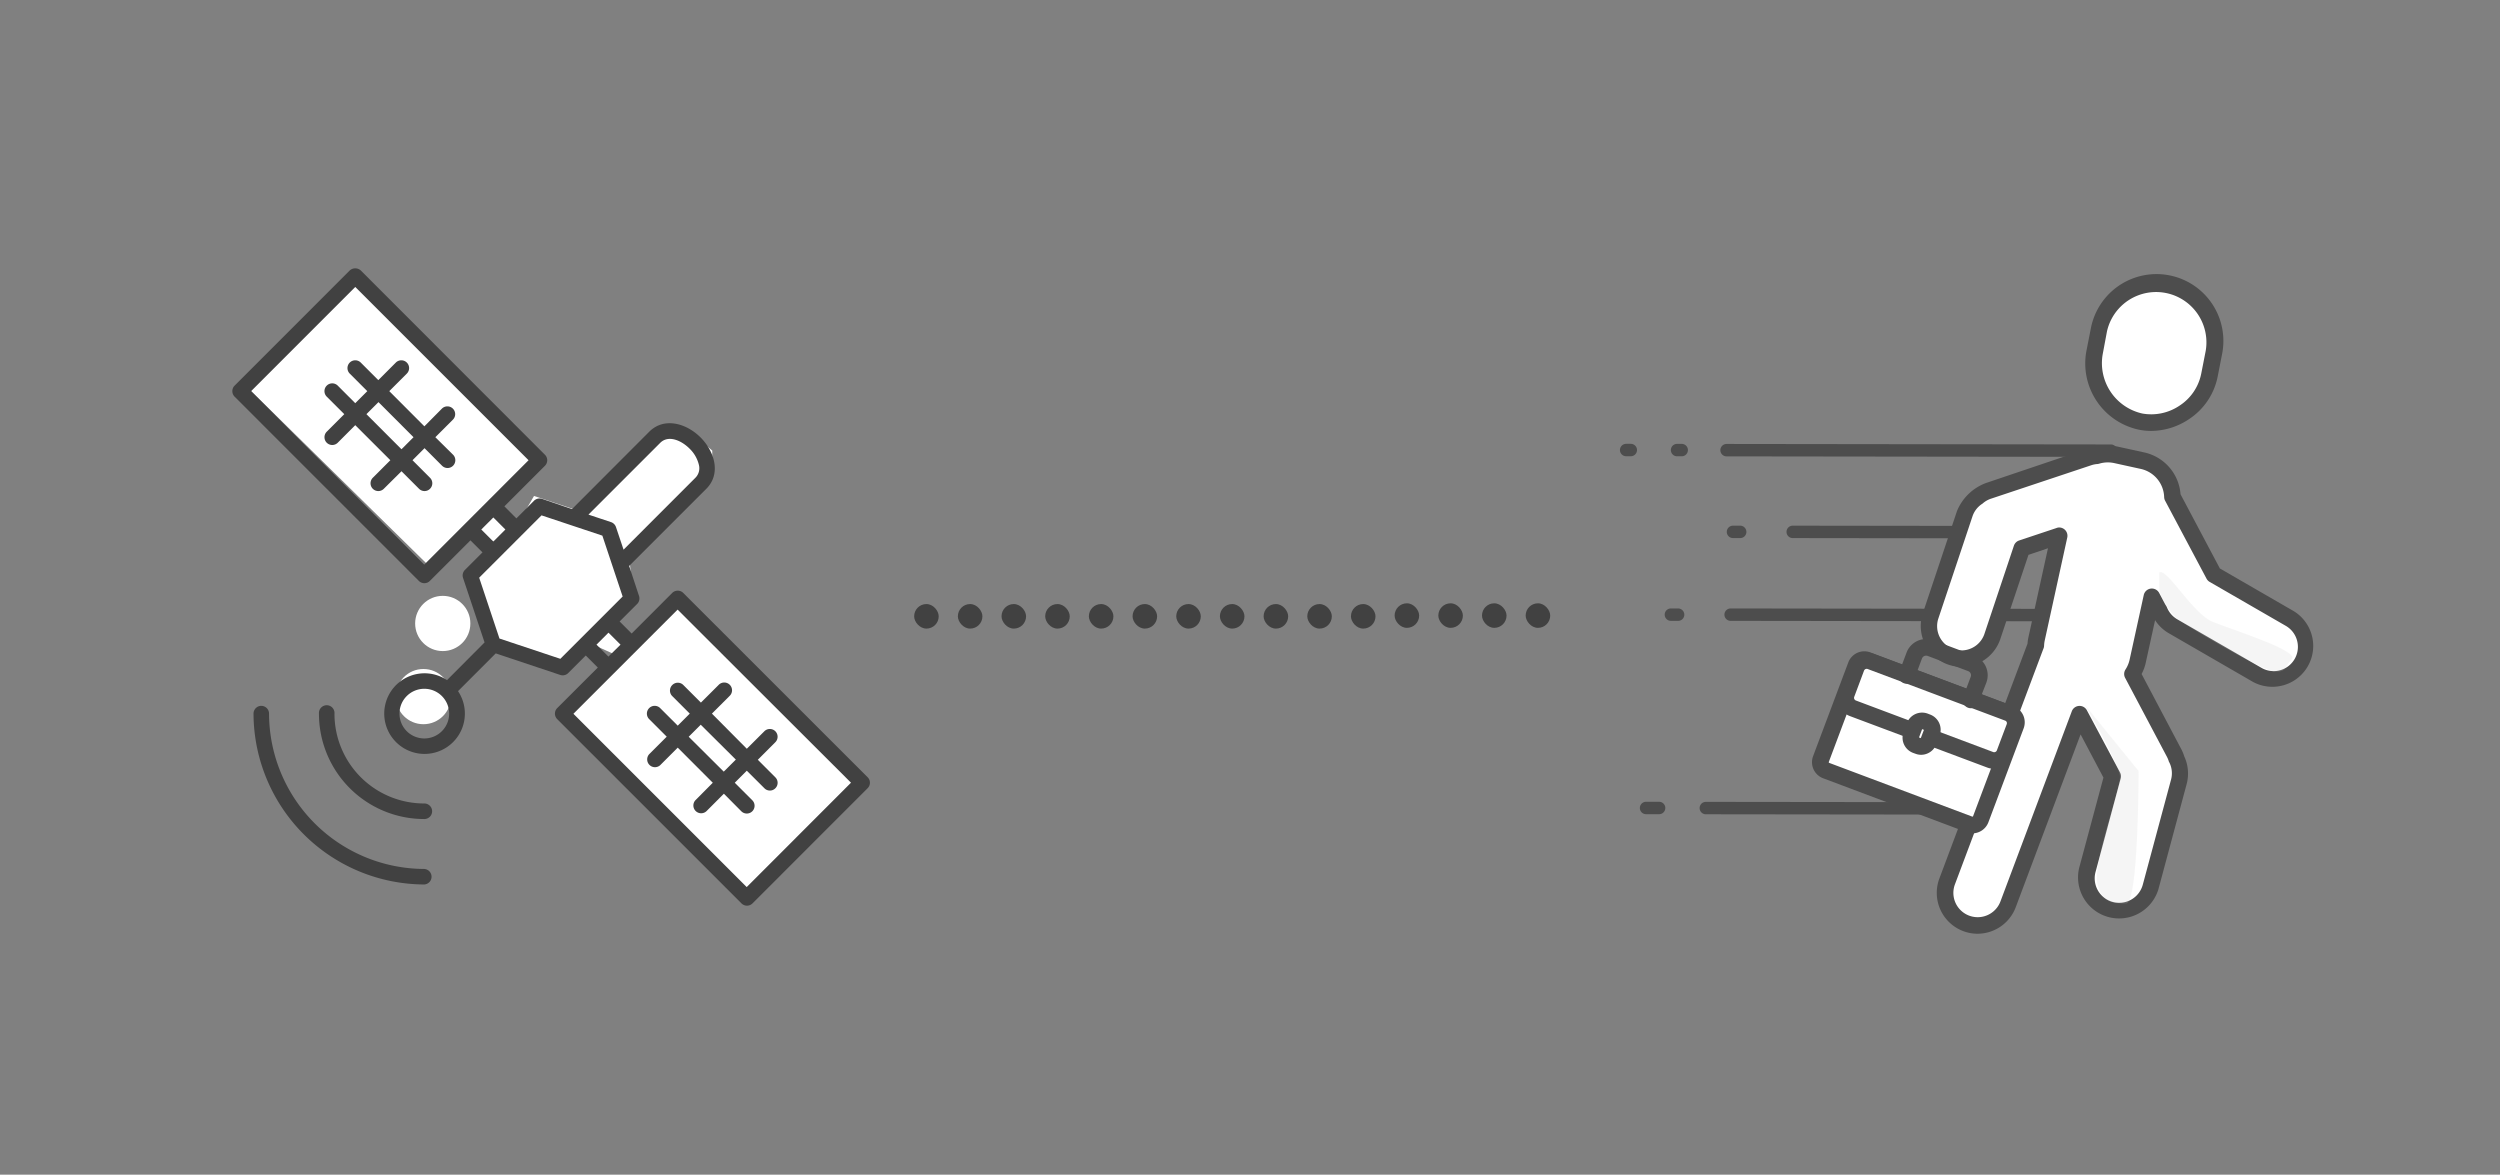 <svg id="Layer_2" data-name="Layer 2" xmlns="http://www.w3.org/2000/svg" xmlns:xlink="http://www.w3.org/1999/xlink" width="604" height="283.8" viewBox="0 0 604 283.8">
  <rect x="0" y="0" width="604" height="283.8" fill="#808080" stroke="none"/>
  <defs>
    <style>
      .cls-1 {
        fill: none;
      }

      .cls-2 {
        fill: #fff;
      }

      .cls-3 {
        fill: #414141;
      }

      .cls-4 {
        fill: #4d4d4d;
      }

      .cls-5 {
        opacity: 0.19;
      }

      .cls-6 {
        clip-path: url(#clip-path);
      }

      .cls-7 {
        fill: #ccc;
      }

      .cls-8 {
        clip-path: url(#clip-path-2);
      }
    </style>
    <clipPath id="clip-path">
      <rect class="cls-1" x="503.69" y="170.28" width="13" height="48"/>
    </clipPath>
    <clipPath id="clip-path-2">
      <rect class="cls-1" x="521.69" y="138.22" width="32.17" height="24.06"/>
    </clipPath>
  </defs>
  <title>icons</title>
  <g>
    <circle class="cls-2" cx="106.97" cy="150.63" r="6.67"/>
    <g>
      <circle class="cls-2" cx="102.3" cy="168.3" r="6.67"/>
      <polygon class="cls-2" points="59.3 93.14 85.83 68.15 129.97 109.81 119.3 121.47 124.97 126.81 129.02 119.82 138.97 123.14 160.63 103.14 167.3 104.81 172.08 108.86 172.08 113.81 151.97 134.14 152.63 140.64 146.97 150.14 152.97 155.47 163.63 144.14 207.3 186.47 207.9 190.94 180.63 215.47 136.63 171.47 149.3 158.47 141.97 155.14 137.24 161.44 119.72 156.69 113.97 137.14 119.63 131.14 112.63 126.47 104.4 137.47 59.3 93.14"/>
      <g>
        <path class="cls-3" d="M165.07,143.25a1.89,1.89,0,0,0-2.66,0l-9.8,9.81-2.91-2.91,4.24-4.24a1.87,1.87,0,0,0,.45-1.92L152,136.74l18.65-18.65c3.61-3.62,2-9-1.39-12.4s-8.78-5-12.4-1.39L138.19,123,131,120.54A1.92,1.92,0,0,0,129,121l-4.24,4.24-2.9-2.91,9.8-9.8a1.88,1.88,0,0,0,0-2.66L87.16,65.34a2,2,0,0,0-2.66,0L56.68,93.17a1.89,1.89,0,0,0,0,2.66l44.52,44.52a1.87,1.87,0,0,0,1.33.55,1.83,1.83,0,0,0,1.32-.55l9.81-9.8,2.91,2.9-4.24,4.24a1.89,1.89,0,0,0-.46,1.93l5.2,15.59L108,164.32a9.74,9.74,0,1,0,2.66,2.66l9.11-9.12,15.59,5.21a1.88,1.88,0,0,0,1.92-.46l4.24-4.24,2.91,2.91-9.81,9.8a1.89,1.89,0,0,0,0,2.66l44.52,44.52a1.88,1.88,0,0,0,2.66,0l27.82-27.83a1.86,1.86,0,0,0,0-2.65Zm-58.31,33.4a6,6,0,1,1,0-8.48A6,6,0,0,1,106.76,176.65ZM159.5,107c1.95-1.95,5.05-.65,7.09,1.38a8.1,8.1,0,0,1,2.26,3.92,3.26,3.26,0,0,1-.88,3.17l-17.32,17.33-1.83-5.46a1.91,1.91,0,0,0-1.18-1.19l-5.47-1.82Zm-57,29.41L60.67,94.5,85.83,69.33l41.87,41.86Zm13.78-8.48,2.91-2.91,2.91,2.91-2.91,2.91Zm19.1,31.24-14.71-4.9-4.9-14.7,15.06-15.06,14.7,4.9,4.9,14.71Zm8.73-3.42,2.9-2.9,2.91,2.9L147,158.63Zm36.29,58.57-41.86-41.87,25.17-25.17L205.6,189.1Z"/>
        <path class="cls-3" d="M104.4,196a1.88,1.88,0,0,0-1.87-1.88,21.68,21.68,0,0,1-21.72-21.72,1.88,1.88,0,1,0-3.75,0,25.44,25.44,0,0,0,25.47,25.48A1.88,1.88,0,0,0,104.4,196Z"/>
        <path class="cls-3" d="M65,172.41a1.88,1.88,0,0,0-1.88-1.88h0a1.89,1.89,0,0,0-1.87,1.89,41.42,41.42,0,0,0,41.27,41.27h0a1.88,1.88,0,0,0,0-3.75A37.64,37.64,0,0,1,65,172.41Z"/>
        <path class="cls-3" d="M162.41,165.52a1.88,1.88,0,0,0,0,2.65l4.24,4.24-2.91,2.91-4.24-4.24a1.88,1.88,0,0,0-2.66,2.66l4.24,4.24-4.24,4.24a1.88,1.88,0,0,0,2.66,2.65l4.24-4.24,8.47,8.48L168,193.35a1.88,1.88,0,0,0,2.66,2.65l4.23-4.24L179.1,196a1.88,1.88,0,0,0,2.66,0,1.88,1.88,0,0,0,0-2.65l-4.24-4.24,2.91-2.91,4.24,4.23A1.85,1.85,0,0,0,186,191a1.83,1.83,0,0,0,1.32-.55,1.86,1.86,0,0,0,0-2.65l-4.23-4.24,4.23-4.24a1.87,1.87,0,0,0-2.65-2.65l-4.24,4.23L172,172.41l4.24-4.24a1.88,1.88,0,1,0-2.66-2.65l-4.24,4.23-4.23-4.23A1.87,1.87,0,0,0,162.41,165.52Zm15.37,18-2.92,2.91L166.39,178l2.91-2.91Z"/>
        <path class="cls-3" d="M105.18,105.63l4.24-4.24a1.88,1.88,0,0,0-2.66-2.66L102.53,103,94.05,94.5l4.24-4.24a1.88,1.88,0,0,0-2.66-2.66L91.4,91.84,87.16,87.6a1.88,1.88,0,0,0-2.66,2.66l4.24,4.24-2.91,2.91L81.6,93.17a1.88,1.88,0,0,0-2.66,2.66l4.24,4.23-4.24,4.24a1.89,1.89,0,0,0,0,2.66,1.88,1.88,0,0,0,2.66,0l4.23-4.24,8.48,8.47-4.24,4.24a1.89,1.89,0,0,0,0,2.66,1.88,1.88,0,0,0,2.66,0L97,113.85l4.24,4.24a1.87,1.87,0,0,0,1.33.55,1.83,1.83,0,0,0,1.32-.55,1.87,1.87,0,0,0,0-2.66l-4.23-4.24,2.91-2.91,4.23,4.24a1.88,1.88,0,0,0,2.66,0,1.89,1.89,0,0,0,0-2.66ZM97,108.54l-8.47-8.48,2.91-2.91,8.47,8.48Z"/>
      </g>
    </g>
  </g>
  <g>
    <rect class="cls-3" x="220.86" y="145.94" width="5.93" height="5.93" rx="2.96" ry="2.96"/>
    <rect class="cls-3" x="231.42" y="145.94" width="5.93" height="5.93" rx="2.96" ry="2.96"/>
    <rect class="cls-3" x="241.97" y="145.94" width="5.93" height="5.93" rx="2.96" ry="2.96"/>
    <rect class="cls-3" x="252.52" y="145.94" width="5.93" height="5.93" rx="2.96" ry="2.96"/>
    <rect class="cls-3" x="263.07" y="145.94" width="5.93" height="5.93" rx="2.96" ry="2.96"/>
    <rect class="cls-3" x="273.63" y="145.94" width="5.93" height="5.93" rx="2.96" ry="2.96"/>
    <rect class="cls-3" x="284.18" y="145.94" width="5.93" height="5.93" rx="2.96" ry="2.96"/>
    <rect class="cls-3" x="294.73" y="145.94" width="5.93" height="5.93" rx="2.96" ry="2.96"/>
    <rect class="cls-3" x="305.29" y="145.94" width="5.93" height="5.93" rx="2.96" ry="2.96"/>
    <rect class="cls-3" x="315.84" y="145.94" width="5.93" height="5.93" rx="2.96" ry="2.96"/>
    <rect class="cls-3" x="326.39" y="145.94" width="5.93" height="5.93" rx="2.96" ry="2.96"/>
    <rect class="cls-3" x="336.94" y="145.76" width="5.93" height="5.93" rx="2.96" ry="2.96"/>
    <rect class="cls-3" x="347.5" y="145.76" width="5.93" height="5.93" rx="2.96" ry="2.96"/>
    <rect class="cls-3" x="358.05" y="145.76" width="5.93" height="5.93" rx="2.96" ry="2.96"/>
    <rect class="cls-3" x="368.6" y="145.76" width="5.93" height="5.93" rx="2.96" ry="2.96"/>
  </g>
  <g>
    <g>
      <path class="cls-4" d="M469.05,196.8l-56.92-.07a1.5,1.5,0,0,1,0-3l56.91.07a1.5,1.5,0,0,1,0,3"/>
      <path class="cls-4" d="M493,150.1l-74.88-.1a1.5,1.5,0,0,1,0-3l74.89.1a1.5,1.5,0,1,1,0,3"/>
      <path class="cls-4" d="M510,110.38l-92.86-.12a1.5,1.5,0,0,1,0-3l92.86.12a1.5,1.5,0,0,1,0,3"/>
      <path class="cls-4" d="M406.3,110.24h-1.12a1.5,1.5,0,0,1,0-3h1.12a1.5,1.5,0,0,1,0,3"/>
      <path class="cls-4" d="M394,110.23h-1.12a1.5,1.5,0,0,1,0-3H394a1.5,1.5,0,0,1,0,3"/>
      <path class="cls-4" d="M400.84,196.71h-3.15a1.5,1.5,0,0,1,0-3h3.15a1.5,1.5,0,0,1,0,3"/>
      <path class="cls-4" d="M405.43,150h-1.74a1.5,1.5,0,0,1,0-3h1.74a1.51,1.51,0,0,1,1.5,1.51,1.49,1.49,0,0,1-1.5,1.49"/>
      <path class="cls-4" d="M508,130.1l-74.88-.1a1.5,1.5,0,0,1,0-3l74.89.1a1.5,1.5,0,1,1,0,3"/>
      <path class="cls-4" d="M420.43,130h-1.74a1.5,1.5,0,0,1,0-3h1.74a1.51,1.51,0,0,1,1.5,1.51,1.49,1.49,0,0,1-1.5,1.49"/>
    </g>
    <g>
      <path class="cls-2" d="M517.21,101.87A14.41,14.41,0,0,0,533.82,90.7l1.08-5.56a14.15,14.15,0,1,0-27.78-5.43L506,85.27A14.4,14.4,0,0,0,517.21,101.87Z"/>
      <path class="cls-4" d="M519.75,104.11a15,15,0,0,1-2.92-.28h0a16.37,16.37,0,0,1-12.76-19l1.09-5.55a16.15,16.15,0,1,1,31.71,6.19l-1.09,5.56a16,16,0,0,1-6.91,10.23A16.53,16.53,0,0,1,519.75,104.11Zm-2.15-4.2a12.22,12.22,0,0,0,9-1.92,12,12,0,0,0,5.21-7.68l1.09-5.55a12.16,12.16,0,0,0-23.86-4.67L508,85.65a12.47,12.47,0,0,0,9.6,14.26Z"/>
    </g>
    <g>
      <path class="cls-2" d="M553.23,149.4l-18.38-10.61-10-18.82a9.24,9.24,0,0,0-7.22-8.71l-6.43-1.41a9.08,9.08,0,0,0-4.64.2,7.66,7.66,0,0,0-1.92.37l-24.26,8.17a7.9,7.9,0,0,0-2.62,1.5,7.8,7.8,0,0,0-3.09,4l-8.3,24.82a7.87,7.87,0,0,0,14.92,5l7.17-21.46,9-3L492,154.34a9,9,0,0,0-.2,1.61l-.09.2L470.42,213a7.87,7.87,0,0,0,14.73,5.53l17.25-46,8,15.05-6.07,22.6a7.94,7.94,0,0,0,5.59,9.7h0a8,8,0,0,0,9.7-5.59l6.82-25.4a7.83,7.83,0,0,0-.52-5.47,7.92,7.92,0,0,0-.61-1.52l-10.13-19.12a9.09,9.09,0,0,0,1.32-3.09l3.42-15.57,1.37,2.59a6.82,6.82,0,0,0,.42.7,7.82,7.82,0,0,0,3.33,3.85L545.37,163a7.86,7.86,0,0,0,7.86-13.62Z"/>
      <path class="cls-4" d="M477.77,225.59a9.73,9.73,0,0,1-3.45-.63,9.88,9.88,0,0,1-5.77-12.71l21.3-56.75a10,10,0,0,1,.23-1.59l4.71-21.45-4.71,1.59-6.86,20.51a9.87,9.87,0,0,1-18.72-6.25l8.3-24.82a12.15,12.15,0,0,1,7-6.79L504,108.53a9.71,9.71,0,0,1,2.18-.46,11.3,11.3,0,0,1,5.45-.17l6.43,1.41a11.2,11.2,0,0,1,8.76,10.11l9.5,17.92,17.88,10.33a9.87,9.87,0,0,1-9.86,17.09L524,153a9.72,9.72,0,0,1-3.33-3.17l-2.26,10.3a10.6,10.6,0,0,1-1,2.71L527,181a10.37,10.37,0,0,1,.72,1.75,9.87,9.87,0,0,1,.57,6.7l-6.82,25.4a9.92,9.92,0,0,1-19.15-5.15l5.87-21.84-5.52-10.43L487,219.19A9.88,9.88,0,0,1,477.77,225.59Zm19.73-98.15a2,2,0,0,1,1.95,2.43L494,154.77a7.91,7.91,0,0,0-.15,1.26,1.92,1.92,0,0,1-.15.67l-.07.17-21.32,56.79a5.87,5.87,0,1,0,11,4.12l17.24-45.94a2,2,0,0,1,1.75-1.29,2,2,0,0,1,1.89,1.06l8,15a2,2,0,0,1,.17,1.45l-6.08,22.61a5.91,5.91,0,0,0,11.42,3.07l6.83-25.4a5.88,5.88,0,0,0-.39-4.08A2.08,2.08,0,0,1,524,184a6.32,6.32,0,0,0-.46-1.14l-10.12-19.11a2,2,0,0,1,.1-2,7.19,7.19,0,0,0,1-2.4l3.41-15.58a2,2,0,0,1,3.73-.5l1.37,2.59c.1.18.2.35.31.51a2.58,2.58,0,0,1,.19.37,5.85,5.85,0,0,0,2.48,2.87l20.37,11.75a5.86,5.86,0,0,0,5.86-10.16l-18.38-10.61a2,2,0,0,1-.77-.8l-10-18.82a2,2,0,0,1-.23-.86,7.2,7.2,0,0,0-5.65-6.82l-6.43-1.41a7.21,7.21,0,0,0-3.63.15,2.17,2.17,0,0,1-.43.08,5.85,5.85,0,0,0-1.43.28L481,120.49a5.79,5.79,0,0,0-1.94,1.11,1,1,0,0,1-.2.15,5.77,5.77,0,0,0-2.31,3l-8.29,24.82a5.87,5.87,0,0,0,11.13,3.72l7.17-21.45a2,2,0,0,1,1.26-1.26l9-3A1.76,1.76,0,0,1,497.5,127.44Z"/>
    </g>
    <g>
      <path class="cls-2" d="M475.77,199.15l-34.6-13a2.15,2.15,0,0,1-1.25-2.76l8.5-22.65a2.15,2.15,0,0,1,2.76-1.26l34.6,13a2.15,2.15,0,0,1,1.25,2.76l-8.5,22.65A2.15,2.15,0,0,1,475.77,199.15Z"/>
      <path class="cls-4" d="M476.51,201.29a4.27,4.27,0,0,1-1.45-.26h0l-34.59-13a4.12,4.12,0,0,1-2.32-2.17,4.17,4.17,0,0,1-.11-3.16l8.51-22.66a4.14,4.14,0,0,1,5.33-2.42l34.6,13A4.16,4.16,0,0,1,488.9,176l-8.5,22.65a4.15,4.15,0,0,1-3.89,2.69Zm0-4a.16.16,0,0,0,.18-.08l8.51-22.66a.15.15,0,0,0-.09-.18l-34.59-13a.17.17,0,0,0-.19.09l-8.5,22.65a.18.18,0,0,0,.08.19l34.6,13Z"/>
    </g>
    <g>
      <path class="cls-2" d="M480.82,183.57l-33.2-12.46a2.68,2.68,0,0,1-1.56-3.45l2.37-6.33a2.7,2.7,0,0,1,3.45-1.57l33.2,12.46a2.69,2.69,0,0,1,1.56,3.45L484.27,182A2.69,2.69,0,0,1,480.82,183.57Z"/>
      <path class="cls-4" d="M481.76,185.74a4.62,4.62,0,0,1-1.64-.3L446.92,173a4.69,4.69,0,0,1-2.74-6l2.38-6.33a4.68,4.68,0,0,1,6-2.74l33.2,12.46a4.69,4.69,0,0,1,2.73,6l-2.37,6.33a4.7,4.7,0,0,1-4.38,3ZM451,161.59a.69.69,0,0,0-.65.44l-2.37,6.33a.69.69,0,0,0,.4.88l33.19,12.46a.7.7,0,0,0,.87-.4l2.38-6.33a.72.72,0,0,0,0-.52.66.66,0,0,0-.38-.35l-33.19-12.46A.68.68,0,0,0,451,161.59Z"/>
    </g>
    <g>
      <rect class="cls-2" x="461.18" y="175.01" width="6.16" height="4.46" rx="1.92" ry="1.92" transform="translate(135.34 549.74) rotate(-69.45)"/>
      <path class="cls-4" d="M464.14,182.36a3.88,3.88,0,0,1-1.38-.26l-.58-.21a3.92,3.92,0,0,1-2.29-5l.81-2.17a3.92,3.92,0,0,1,5.06-2.3l.57.22a3.93,3.93,0,0,1,2.3,5l-.82,2.17a3.9,3.9,0,0,1-2.05,2.19A3.86,3.86,0,0,1,464.14,182.36Zm0-4h0Zm-.51-.19.43.16.76-2-.43-.17Z"/>
    </g>
    <path class="cls-4" d="M476.16,171.11a1.93,1.93,0,0,1-.7-.13,2,2,0,0,1-1.17-2.58l1.84-4.89a1.07,1.07,0,0,0-.63-1.37l-9.78-3.67a1.08,1.08,0,0,0-1.37.62L462.51,164a2,2,0,0,1-3.74-1.4l1.84-4.9a5.07,5.07,0,0,1,6.52-3l9.78,3.68a5.07,5.07,0,0,1,3,6.52L478,169.81A2,2,0,0,1,476.16,171.11Z"/>
    <g class="cls-5">
      <g class="cls-6">
        <path class="cls-7" d="M503.69,170.28l13,16s0,32-3,32-6,0-7-5,5.5-22.5,5.5-25.5-8.5-17.5-8.5-17.5"/>
      </g>
    </g>
    <g class="cls-5">
      <g class="cls-8">
        <path class="cls-7" d="M521.69,138.28c2-1,8,10,13,12s21,7,19,9-1,3-4,3-23-12-24-13-4-5-4-7Z"/>
      </g>
    </g>
  </g>
</svg>
